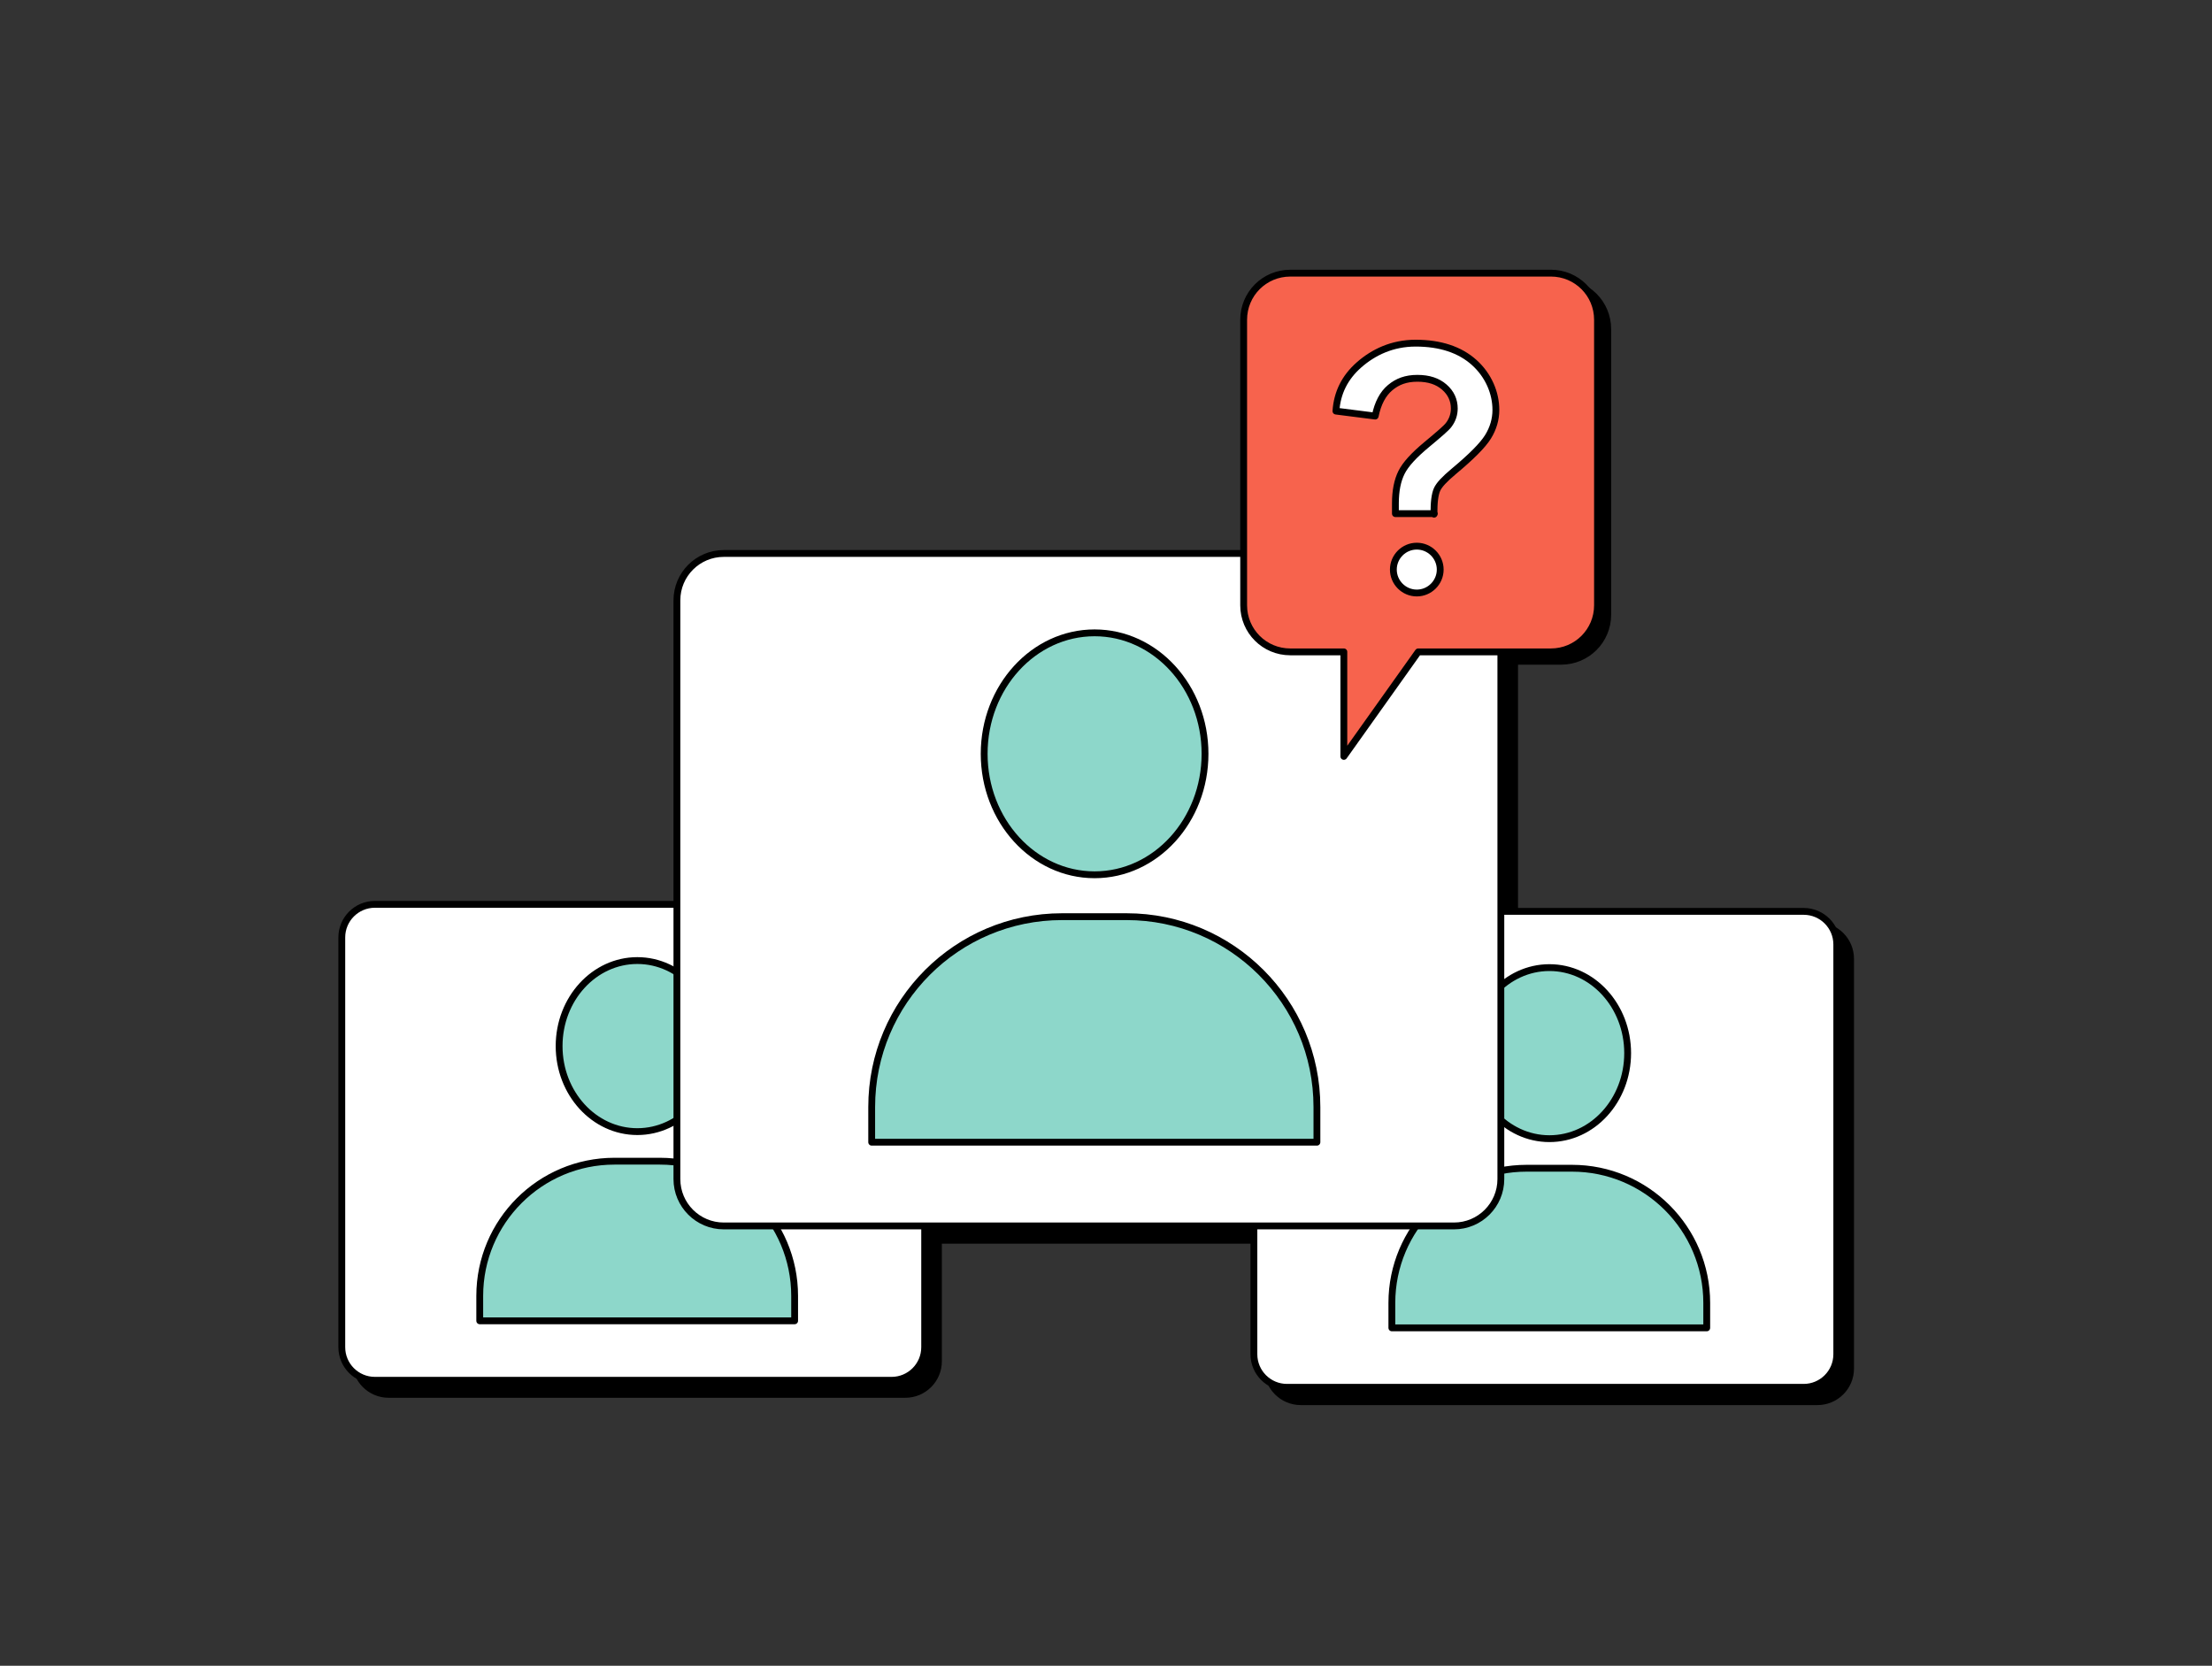 <?xml version="1.0" encoding="utf-8"?>
<svg xmlns="http://www.w3.org/2000/svg" width="162" height="122" viewBox="0 0 162 122" fill="none">
  <rect x="0" y="0" width="162" height="122" fill="#333333" stroke="none"/>
  <path d="M133.107 67.8H95.266c-1.339 0-2.424 1.085-2.424 2.424v30.011c0 1.339 1.085 2.424 2.424 2.424h37.841c1.338 0 2.424-1.085 2.424-2.424V70.224c0-1.339-1.086-2.424-2.424-2.424zM66.305 67.265H28.464c-1.339 0-2.424 1.085-2.424 2.424v30.011c0 1.339 1.085 2.424 2.424 2.424h37.841c1.339 0 2.424-1.085 2.424-2.424V69.689c0-1.339-1.085-2.424-2.424-2.424z" fill="#000" stroke="#000" stroke-width=".5" stroke-linecap="round" stroke-linejoin="round"/>
  <path d="M107.493 41.587H54.014c-1.895 0-3.432 1.537-3.432 3.432v42.388c0 1.896 1.537 3.432 3.432 3.432h53.479c1.896 0 3.432-1.537 3.432-3.432V45.019c0-1.896-1.536-3.432-3.432-3.432z" fill="#000" stroke="#000" stroke-width=".5" stroke-linecap="round" stroke-linejoin="round"/>
  <path d="M114.335 20.693H95.243c-1.888 0-3.411 1.523-3.411 3.411v20.915c0 1.888 1.523 3.411 3.411 3.411h3.926v7.658l5.449-7.658h9.718c1.887 0 3.41-1.523 3.41-3.411V24.104c0-1.888-1.523-3.411-3.41-3.411z" fill="#000" stroke="#000" stroke-width=".5" stroke-linecap="round" stroke-linejoin="round"/>
  <path d="M132.096 66.749H94.256c-1.339 0-2.424 1.085-2.424 2.424v30.011c0 1.339 1.085 2.424 2.424 2.424h37.84c1.339 0 2.424-1.085 2.424-2.424V69.174c0-1.339-1.085-2.424-2.424-2.424z" fill="#fff" stroke="#000" stroke-width=".5" stroke-linecap="round" stroke-linejoin="round"/>
  <path d="M111.803 85.562h3.325c5.449 0 9.868 4.419 9.868 9.868v1.823h-23.061v-1.823c0-5.449 4.419-9.868 9.868-9.868zM113.476 83.396c3.164 0 5.728-2.804 5.728-6.264 0-3.459-2.564-6.264-5.728-6.264-3.163 0-5.727 2.804-5.727 6.264s2.564 6.264 5.727 6.264z" fill="#8DD7CA" stroke="#000" stroke-width=".5" stroke-linecap="round" stroke-linejoin="round"/>
  <path d="M65.296 66.234H27.456c-1.339 0-2.424 1.085-2.424 2.424v30.011c0 1.338 1.085 2.424 2.424 2.424h37.84c1.339 0 2.424-1.086 2.424-2.424V68.658c0-1.339-1.085-2.424-2.424-2.424z" fill="#fff" stroke="#000" stroke-width=".5" stroke-linecap="round" stroke-linejoin="round"/>
  <path d="M45.003 85.046h3.325c5.449 0 9.868 4.419 9.868 9.868v1.823H35.135v-1.823c0-5.449 4.419-9.868 9.868-9.868zM46.676 82.88c3.163 0 5.728-2.804 5.728-6.264s-2.564-6.264-5.728-6.264c-3.163 0-5.728 2.804-5.728 6.264 0 3.459 2.564 6.264 5.728 6.264z" fill="#8DD7CA" stroke="#000" stroke-width=".5" stroke-linecap="round" stroke-linejoin="round"/>
  <path d="M106.485 40.536H53.007c-1.896 0-3.432 1.537-3.432 3.432v42.388c0 1.896 1.537 3.432 3.432 3.432h53.478c1.896 0 3.433-1.537 3.433-3.432V43.968c0-1.895-1.537-3.432-3.433-3.432z" fill="#fff" stroke="#000" stroke-width=".5" stroke-linecap="round" stroke-linejoin="round"/>
  <path d="M77.805 67.137h4.698c7.701 0 13.944 6.242 13.944 13.944v2.574H63.84v-2.574c0-7.701 6.242-13.944 13.944-13.944h.021zM80.165 64.069c4.466 0 8.087-3.966 8.087-8.86 0-4.893-3.621-8.86-8.087-8.86-4.466 0-8.087 3.966-8.087 8.86 0 4.893 3.621 8.86 8.087 8.86z" fill="#8DD7CA" stroke="#000" stroke-width=".5" stroke-linecap="round" stroke-linejoin="round"/>
  <path d="M113.585 20.006H94.493c-1.888 0-3.411 1.523-3.411 3.411v20.915c0 1.888 1.523 3.411 3.411 3.411h3.926v7.658l5.448-7.658h9.718c1.888 0 3.411-1.523 3.411-3.411V23.416c0-1.888-1.523-3.411-3.411-3.411z" fill="#F7634D" stroke="#000" stroke-width=".5" stroke-linecap="round" stroke-linejoin="round"/>
  <path d="M105.048 37.619h-2.853v-.751c0-.922.15-1.673.45-2.274.301-.601.923-1.266 1.824-2.017.901-.751 1.458-1.223 1.63-1.459.279-.365.408-.772.408-1.201 0-.601-.236-1.137-.73-1.566-.493-.429-1.137-.644-1.973-.644-.837 0-1.459.236-1.995.686-.537.45-.901 1.137-1.094 2.081l-2.875-.365c.086-1.33.644-2.467 1.695-3.389 1.051-.922 2.424-1.587 4.14-1.587 1.802 0 3.239.472 4.29 1.416 1.051.944 1.588 2.231 1.588 3.475 0 .686-.193 1.351-.579 1.974-.387.622-1.223 1.459-2.51 2.531-.665.558-1.073.987-1.223 1.33-.15.343-.236.944-.215 1.802l.022-.043zm-3.003 4.097c0-.944.772-1.716 1.716-1.716s1.716.772 1.716 1.716c0 .944-.772 1.716-1.716 1.716s-1.716-.772-1.716-1.716z" fill="#fff" stroke="#000" stroke-width=".5" stroke-linecap="round" stroke-linejoin="round"/>
</svg>